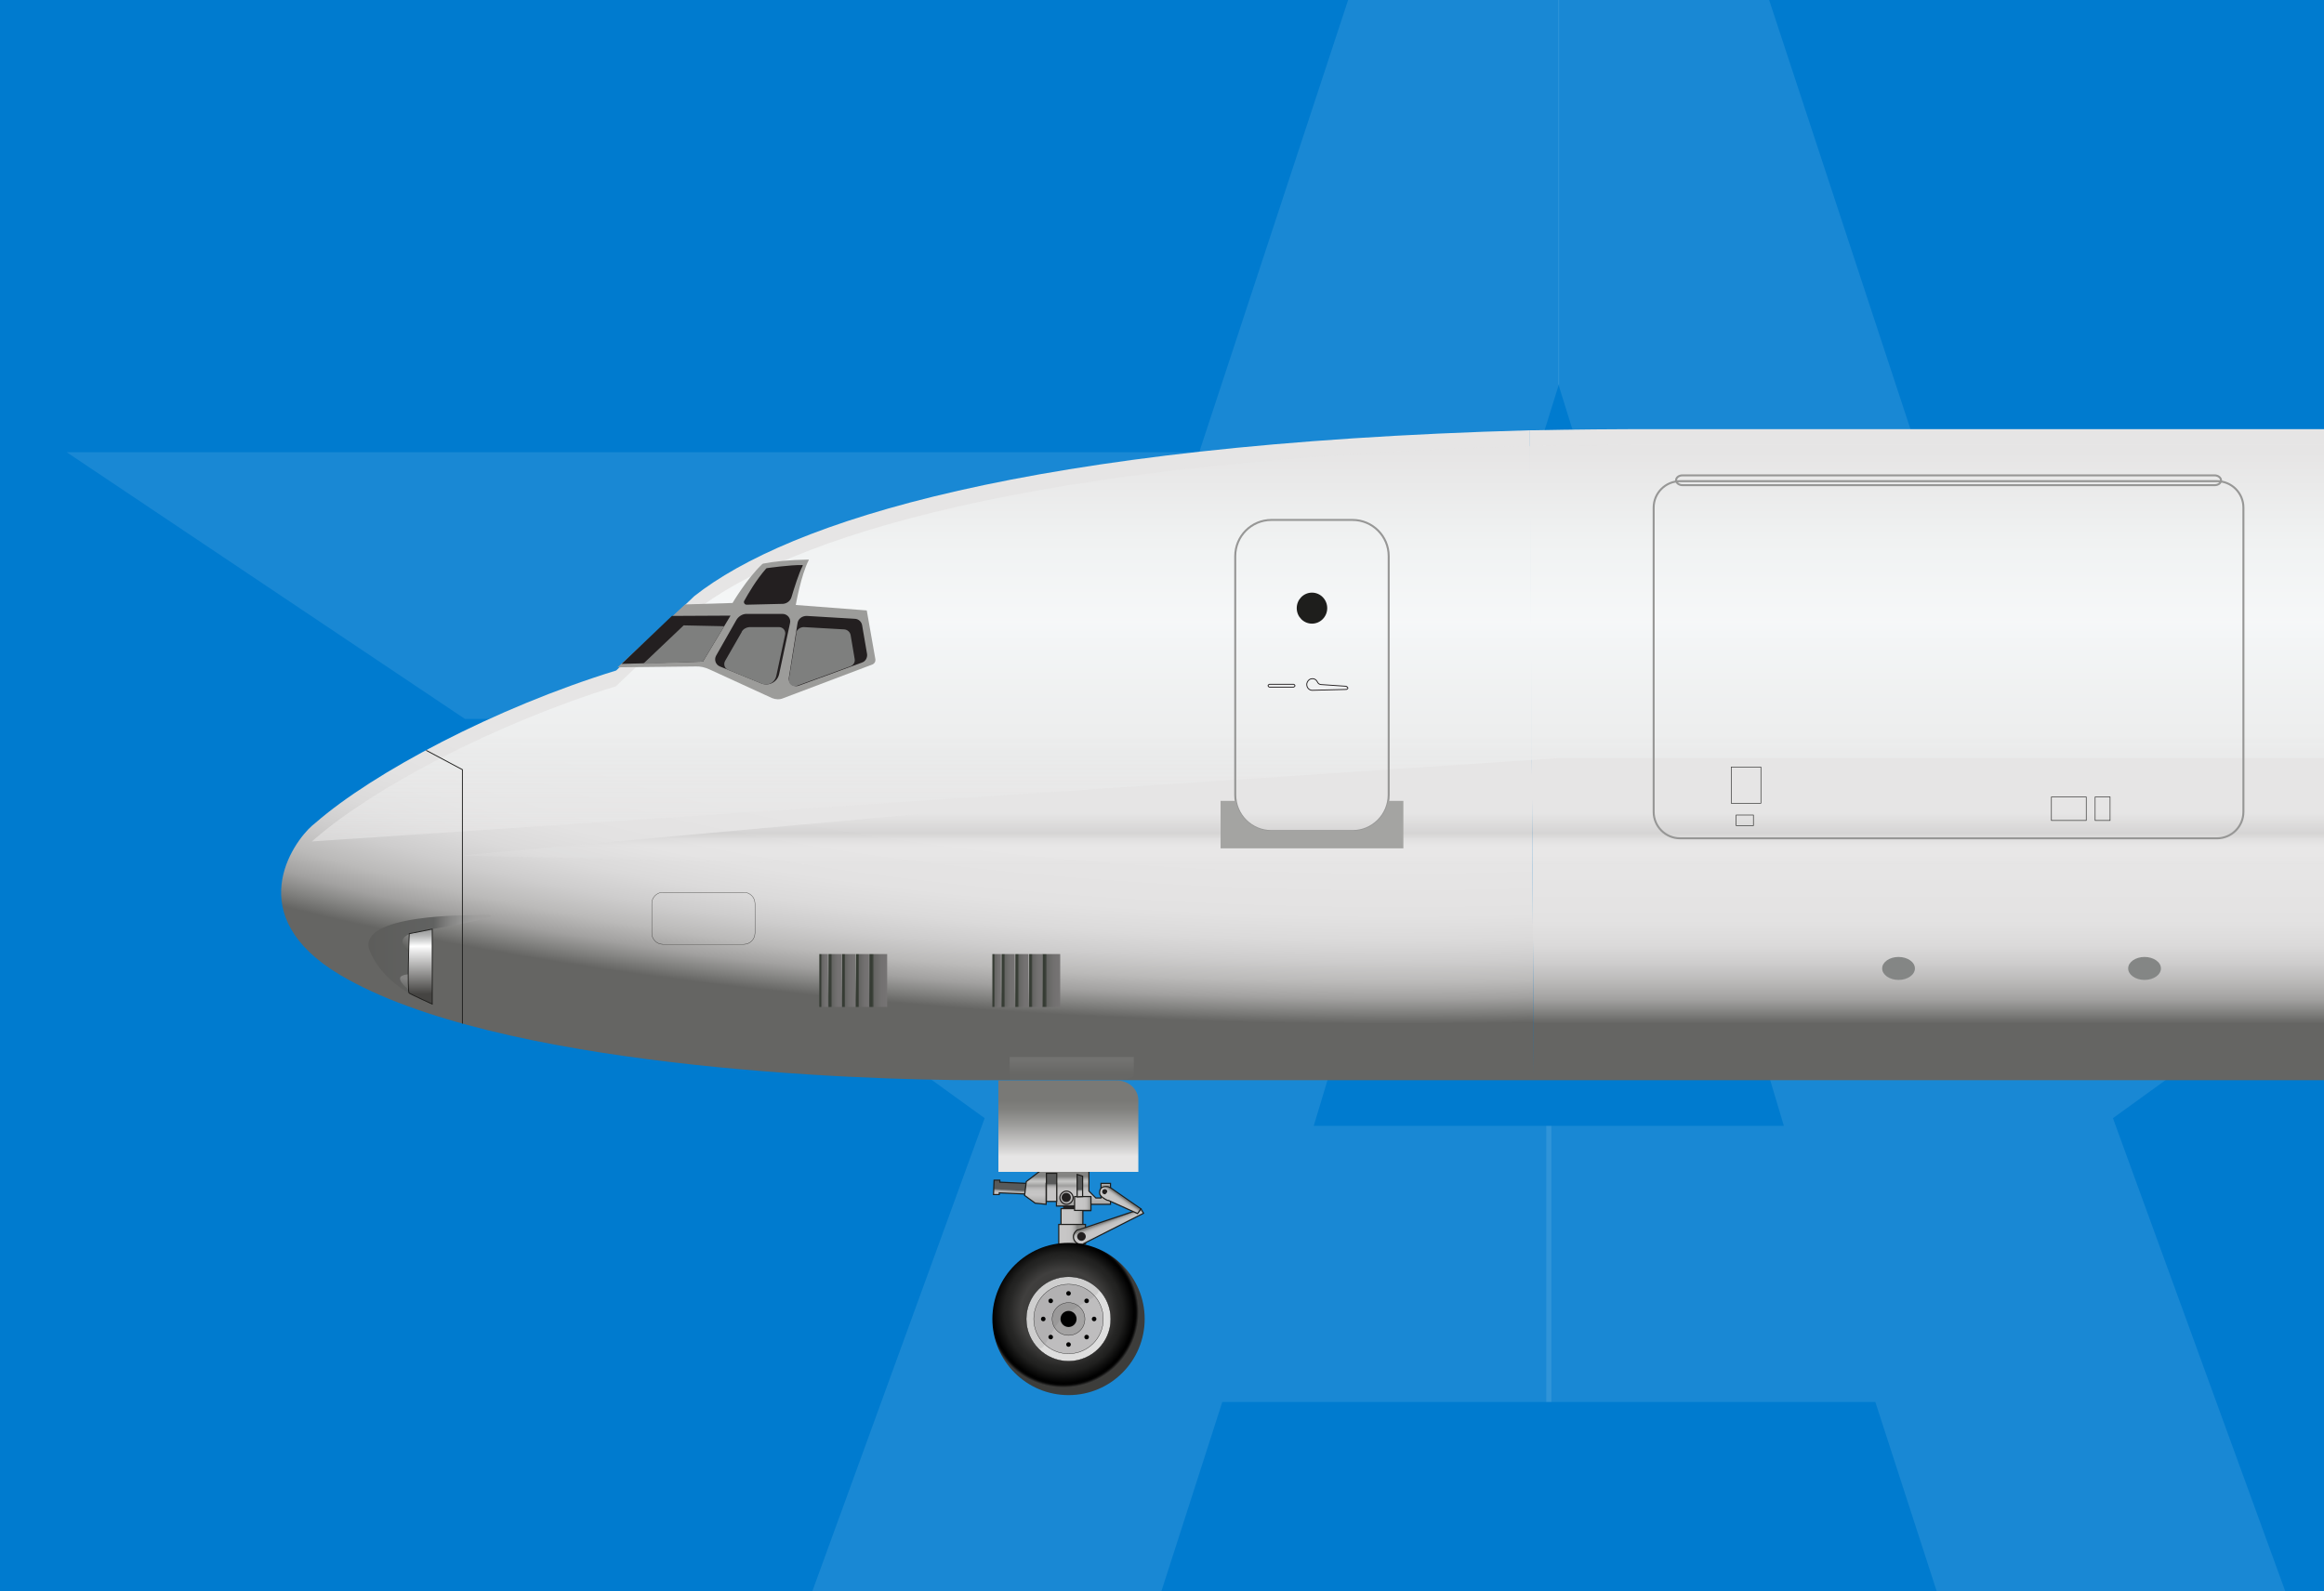 <?xml version="1.0" encoding="UTF-8"?>
<svg id="Layer_1" xmlns="http://www.w3.org/2000/svg" xmlns:xlink="http://www.w3.org/1999/xlink" version="1.1" viewBox="0 0 860 589">
  <!-- Generator: Adobe Illustrator 29.5.1, SVG Export Plug-In . SVG Version: 2.1.0 Build 141)  -->
  <defs>
    <style>
      .st0, .st1, .st2, .st3, .st4, .st5, .st6 {
        fill: none;
      }

      .st7 {
        fill: #010101;
      }

      .st8 {
        fill: url(#linear-gradient9);
      }

      .st9 {
        fill: url(#linear-gradient);
      }

      .st9, .st1, .st5, .st10, .st11, .st12, .st13, .st14, .st15, .st16, .st17, .st6, .st18 {
        stroke: #1e1e1c;
      }

      .st9, .st4, .st10, .st11, .st12, .st13, .st14, .st15, .st16, .st17 {
        stroke-width: .43px;
      }

      .st19 {
        fill: url(#linear-gradient18);
      }

      .st20 {
        fill: url(#linear-gradient15);
      }

      .st21 {
        fill: url(#linear-gradient16);
      }

      .st22 {
        fill: url(#linear-gradient11);
      }

      .st23 {
        fill: url(#linear-gradient10);
      }

      .st24 {
        fill: url(#linear-gradient17);
      }

      .st25 {
        fill: url(#linear-gradient14);
      }

      .st26 {
        fill: url(#linear-gradient19);
      }

      .st27 {
        fill: url(#linear-gradient23);
      }

      .st28 {
        fill: url(#linear-gradient22);
      }

      .st29 {
        fill: url(#linear-gradient24);
      }

      .st30 {
        fill: url(#linear-gradient25);
      }

      .st31 {
        fill: url(#linear-gradient21);
      }

      .st32 {
        fill: url(#linear-gradient20);
      }

      .st33 {
        fill: url(#linear-gradient26);
      }

      .st34 {
        fill: #231f20;
      }

      .st35 {
        fill: url(#radial-gradient);
      }

      .st36 {
        fill: #bebdbe;
      }

      .st36, .st1, .st2, .st3, .st37, .st38, .st5, .st6, .st18 {
        stroke-miterlimit: 10;
      }

      .st36, .st1, .st37, .st38 {
        stroke-width: .11px;
      }

      .st36, .st37, .st38 {
        stroke: #010101;
      }

      .st39 {
        fill: #007bcf;
      }

      .st2 {
        stroke: #231f20;
      }

      .st2, .st6, .st18 {
        stroke-width: .32px;
      }

      .st40 {
        fill: #7e7f7e;
      }

      .st3 {
        stroke: #979796;
        stroke-width: .74px;
      }

      .st41 {
        clip-path: url(#clippath-1);
      }

      .st42 {
        fill: url(#linear-gradient13);
      }

      .st42, .st43 {
        opacity: .1;
      }

      .st42, .st43, .st44 {
        isolation: isolate;
      }

      .st43 {
        fill: url(#linear-gradient28);
      }

      .st44 {
        fill: url(#linear-gradient12);
        opacity: .91;
      }

      .st45 {
        fill: #848685;
      }

      .st46 {
        fill: #221f1f;
      }

      .st47 {
        fill: #1e1e1c;
      }

      .st48 {
        fill: #9c9c9a;
      }

      .st49 {
        fill: url(#radial-gradient1);
      }

      .st50 {
        fill: #fff;
        fill-opacity: .1;
      }

      .st4 {
        stroke: #221f1f;
      }

      .st37 {
        fill: #a4a3a3;
      }

      .st38 {
        fill: #dedede;
      }

      .st5 {
        stroke-width: .21px;
      }

      .st10 {
        fill: url(#linear-gradient6);
      }

      .st11 {
        fill: url(#linear-gradient4);
      }

      .st12 {
        fill: url(#linear-gradient3);
      }

      .st13 {
        fill: url(#linear-gradient5);
      }

      .st14 {
        fill: url(#linear-gradient7);
      }

      .st15 {
        fill: url(#linear-gradient8);
      }

      .st16 {
        fill: url(#linear-gradient1);
      }

      .st17 {
        fill: url(#linear-gradient2);
      }

      .st51 {
        clip-path: url(#clippath);
      }

      .st18 {
        fill: url(#linear-gradient27);
      }

      .st52 {
        fill: #a4a4a2;
      }
    </style>
    <clipPath id="clippath">
      <rect class="st0" x="-10" width="870" height="589"/>
    </clipPath>
    <clipPath id="clippath-1">
      <rect class="st0" x="104" y="-607" width="3697.29" height="1444.71"/>
    </clipPath>
    <linearGradient id="linear-gradient" x1="376.11" y1="147.4" x2="376.32" y2="150.91" gradientTransform="translate(0 590) scale(1 -1)" gradientUnits="userSpaceOnUse">
      <stop offset="0" stop-color="#c7c6c6"/>
      <stop offset=".2" stop-color="#c4c3c3"/>
      <stop offset=".3" stop-color="#bcbbbb"/>
      <stop offset=".38" stop-color="#afaeae"/>
      <stop offset=".46" stop-color="#9b9b9b"/>
      <stop offset=".52" stop-color="#828383"/>
      <stop offset=".58" stop-color="#646565"/>
      <stop offset=".6" stop-color="#585959"/>
    </linearGradient>
    <linearGradient id="linear-gradient1" x1="395.04" y1="142.18" x2="395.04" y2="154.63" gradientTransform="translate(0 590) scale(1 -1)" gradientUnits="userSpaceOnUse">
      <stop offset="0" stop-color="#c7c6c6"/>
      <stop offset="0" stop-color="#c2c1c0"/>
      <stop offset=".03" stop-color="#b3b3b2"/>
      <stop offset=".05" stop-color="#989896"/>
      <stop offset=".44" stop-color="#c7c6c6"/>
      <stop offset=".56" stop-color="#c4c3c3"/>
      <stop offset=".62" stop-color="#bcbcbb"/>
      <stop offset=".67" stop-color="#afaeae"/>
      <stop offset=".71" stop-color="#9e9e9d"/>
      <stop offset=".84" stop-color="#c5c5c4"/>
      <stop offset=".88" stop-color="#bdbdbc"/>
      <stop offset=".92" stop-color="#aaaaa9"/>
      <stop offset=".98" stop-color="#8a8a88"/>
      <stop offset=".99" stop-color="#848482"/>
    </linearGradient>
    <linearGradient id="linear-gradient2" x1="392.64" y1="139.63" x2="400.83" y2="139.63" gradientTransform="translate(0 590) scale(1 -1)" gradientUnits="userSpaceOnUse">
      <stop offset=".44" stop-color="#c7c6c6"/>
      <stop offset=".65" stop-color="#c4c3c3"/>
      <stop offset=".76" stop-color="#bcbcbb"/>
      <stop offset=".85" stop-color="#afaeae"/>
      <stop offset=".93" stop-color="#9c9c9b"/>
      <stop offset="1" stop-color="#848482"/>
    </linearGradient>
    <linearGradient id="linear-gradient3" x1="390.62" y1="132.98" x2="398.7" y2="133.19" gradientTransform="translate(0 590) scale(1 -1)" gradientUnits="userSpaceOnUse">
      <stop offset=".44" stop-color="#c7c6c6"/>
      <stop offset=".65" stop-color="#c4c3c3"/>
      <stop offset=".76" stop-color="#bcbcbb"/>
      <stop offset=".85" stop-color="#afaeae"/>
      <stop offset=".93" stop-color="#9c9c9b"/>
      <stop offset="1" stop-color="#848482"/>
    </linearGradient>
    <linearGradient id="linear-gradient4" x1="411.13" y1="133.77" x2="409.64" y2="137.82" gradientTransform="translate(0 590) scale(1 -1)" gradientUnits="userSpaceOnUse">
      <stop offset=".44" stop-color="#c7c6c6"/>
      <stop offset=".65" stop-color="#c4c3c3"/>
      <stop offset=".76" stop-color="#bcbcbb"/>
      <stop offset=".85" stop-color="#afaeae"/>
      <stop offset=".93" stop-color="#9c9c9b"/>
      <stop offset="1" stop-color="#848482"/>
    </linearGradient>
    <linearGradient id="linear-gradient5" x1="413.09" y1="143.87" x2="415.11" y2="146.74" gradientTransform="translate(0 590) scale(1 -1)" gradientUnits="userSpaceOnUse">
      <stop offset=".44" stop-color="#c7c6c6"/>
      <stop offset=".65" stop-color="#c4c3c3"/>
      <stop offset=".76" stop-color="#bcbcbb"/>
      <stop offset=".85" stop-color="#afaeae"/>
      <stop offset=".93" stop-color="#9c9c9b"/>
      <stop offset="1" stop-color="#848482"/>
    </linearGradient>
    <linearGradient id="linear-gradient6" x1="397.65" y1="144.52" x2="403.6" y2="144.52" gradientTransform="translate(0 590) scale(1 -1)" gradientUnits="userSpaceOnUse">
      <stop offset=".44" stop-color="#c7c6c6"/>
      <stop offset=".65" stop-color="#c4c3c3"/>
      <stop offset=".76" stop-color="#bcbcbb"/>
      <stop offset=".85" stop-color="#afaeae"/>
      <stop offset=".93" stop-color="#9c9c9b"/>
      <stop offset="1" stop-color="#848482"/>
    </linearGradient>
    <linearGradient id="linear-gradient7" x1="399.61" y1="146.97" x2="399.61" y2="150.16" gradientTransform="translate(0 590) scale(1 -1)" gradientUnits="userSpaceOnUse">
      <stop offset=".44" stop-color="#c7c6c6"/>
      <stop offset=".57" stop-color="#c4c3c3"/>
      <stop offset=".63" stop-color="#bcbbbb"/>
      <stop offset=".69" stop-color="#afaeae"/>
      <stop offset=".74" stop-color="#9b9b9b"/>
      <stop offset=".78" stop-color="#828383"/>
      <stop offset=".82" stop-color="#646565"/>
      <stop offset=".83" stop-color="#585959"/>
    </linearGradient>
    <linearGradient id="linear-gradient8" x1="389.14" y1="145.16" x2="389.14" y2="153.24" gradientTransform="translate(0 590) scale(1 -1)" gradientUnits="userSpaceOnUse">
      <stop offset=".44" stop-color="#c7c6c6"/>
      <stop offset=".57" stop-color="#c4c3c3"/>
      <stop offset=".63" stop-color="#bcbbbb"/>
      <stop offset=".69" stop-color="#afaeae"/>
      <stop offset=".74" stop-color="#9b9b9b"/>
      <stop offset=".78" stop-color="#828383"/>
      <stop offset=".82" stop-color="#646565"/>
      <stop offset=".83" stop-color="#585959"/>
    </linearGradient>
    <linearGradient id="linear-gradient9" x1="395.36" y1="156.54" x2="395.36" y2="188.34" gradientTransform="translate(0 590) scale(1 -1)" gradientUnits="userSpaceOnUse">
      <stop offset=".17" stop-color="#e6e5e5"/>
      <stop offset=".32" stop-color="#c7c6c5"/>
      <stop offset=".54" stop-color="#9c9c9a"/>
      <stop offset=".71" stop-color="#82827f"/>
      <stop offset=".82" stop-color="#797976"/>
    </linearGradient>
    <radialGradient id="radial-gradient" cx="-848.79" cy="826.3" fx="-848.79" fy="826.3" r="1" gradientTransform="translate(24286.93 23746.08) scale(28.15 -28.15)" gradientUnits="userSpaceOnUse">
      <stop offset=".08" stop-color="#343433"/>
      <stop offset=".56" stop-color="#403f3e"/>
      <stop offset=".72" stop-color="#262625"/>
      <stop offset=".78" stop-color="#20201f"/>
      <stop offset=".93" stop-color="#000"/>
      <stop offset=".95" stop-color="#030303"/>
      <stop offset=".96" stop-color="#0d0d0d"/>
      <stop offset=".97" stop-color="#1e1e1d"/>
      <stop offset=".99" stop-color="#3e3e3d"/>
      <stop offset="1" stop-color="#3d3d3b"/>
    </radialGradient>
    <linearGradient id="linear-gradient10" x1="347.48" y1="104.83" x2="374.58" y2="104.44" gradientTransform="translate(0 590) scale(1 -1)" gradientUnits="userSpaceOnUse">
      <stop offset="0" stop-color="#3d3e3f" stop-opacity=".8"/>
      <stop offset=".3" stop-color="#3d3e3f" stop-opacity=".73"/>
      <stop offset=".61" stop-color="#3f3f41" stop-opacity=".53"/>
      <stop offset=".93" stop-color="#434244" stop-opacity=".2"/>
      <stop offset="1" stop-color="#444345" stop-opacity=".1"/>
    </linearGradient>
    <radialGradient id="radial-gradient1" cx="-855.66" cy="833.42" fx="-855.66" fy="833.42" r="1" gradientTransform="translate(514647.88 129212.2) scale(600.86 -154.77)" gradientUnits="userSpaceOnUse">
      <stop offset=".62" stop-color="#e6e5e5"/>
      <stop offset=".74" stop-color="#e3e2e2"/>
      <stop offset=".8" stop-color="#dbdada"/>
      <stop offset=".85" stop-color="#cecdcd"/>
      <stop offset=".9" stop-color="#bbbab9"/>
      <stop offset=".94" stop-color="#a2a1a0"/>
      <stop offset=".97" stop-color="#848482"/>
      <stop offset="1" stop-color="#656563"/>
    </radialGradient>
    <linearGradient id="linear-gradient11" x1="1514.2" y1="432.64" x2="1514.2" y2="208.87" gradientTransform="translate(0 590) scale(1 -1)" gradientUnits="userSpaceOnUse">
      <stop offset=".74" stop-color="#e6e5e5"/>
      <stop offset=".82" stop-color="#e3e2e2"/>
      <stop offset=".86" stop-color="#dbdada"/>
      <stop offset=".89" stop-color="#cecdcd"/>
      <stop offset=".92" stop-color="#bbbab9"/>
      <stop offset=".95" stop-color="#a2a1a0"/>
      <stop offset=".97" stop-color="#848482"/>
      <stop offset=".99" stop-color="#656563"/>
    </linearGradient>
    <linearGradient id="linear-gradient12" x1="1776.1" y1="421.79" x2="1776.1" y2="239.07" gradientTransform="translate(0 590) scale(1 -1)" gradientUnits="userSpaceOnUse">
      <stop offset="0" stop-color="#e6e5e5"/>
      <stop offset=".18" stop-color="#f1f3f3"/>
      <stop offset=".34" stop-color="#f7f9fa"/>
      <stop offset=".38" stop-color="#f4f6f7"/>
      <stop offset=".57" stop-color="#edeeee"/>
      <stop offset=".61" stop-color="#ebecec" stop-opacity=".9"/>
      <stop offset=".69" stop-color="#e9e9e9" stop-opacity=".76"/>
      <stop offset=".77" stop-color="#e8e7e7" stop-opacity=".65"/>
      <stop offset=".84" stop-color="#e6e6e6" stop-opacity=".56"/>
      <stop offset=".92" stop-color="#e6e5e5" stop-opacity=".52"/>
      <stop offset="1" stop-color="#e6e5e5" stop-opacity=".5"/>
    </linearGradient>
    <linearGradient id="linear-gradient13" x1="1525.31" y1="289.06" x2="1525.31" y2="265.66" gradientTransform="translate(0 590) scale(1 -1)" gradientUnits="userSpaceOnUse">
      <stop offset="0" stop-color="#e6e5e5"/>
      <stop offset=".32" stop-color="#403f3e"/>
      <stop offset=".33" stop-color="#4b4a49"/>
      <stop offset=".37" stop-color="#7a7979"/>
      <stop offset=".4" stop-color="#a3a2a2"/>
      <stop offset=".44" stop-color="#c4c4c3"/>
      <stop offset=".48" stop-color="#dededd"/>
      <stop offset=".52" stop-color="#f0f0f0"/>
      <stop offset=".56" stop-color="#fbfbfb"/>
      <stop offset=".6" stop-color="#fff"/>
      <stop offset=".67" stop-color="#fafafa"/>
      <stop offset=".75" stop-color="#ecebeb"/>
      <stop offset=".78" stop-color="#e6e5e5"/>
    </linearGradient>
    <linearGradient id="linear-gradient14" x1="136.34" y1="234.82" x2="181.97" y2="234.82" gradientTransform="translate(0 590) scale(1 -1)" gradientUnits="userSpaceOnUse">
      <stop offset="0" stop-color="#5d5d5b"/>
      <stop offset=".53" stop-color="#616261"/>
      <stop offset=".57" stop-color="#6d6d6c"/>
      <stop offset=".66" stop-color="#848483"/>
      <stop offset=".76" stop-color="#959594"/>
      <stop offset=".87" stop-color="#9f9e9d"/>
      <stop offset="1" stop-color="#a3a2a1"/>
    </linearGradient>
    <linearGradient id="linear-gradient15" x1="153.57" y1="233.96" x2="158.25" y2="240.23" gradientTransform="translate(0 590) scale(1 -1)" gradientUnits="userSpaceOnUse">
      <stop offset="0" stop-color="#4e4f4c"/>
      <stop offset="1" stop-color="#8f8f8e"/>
    </linearGradient>
    <linearGradient id="linear-gradient16" x1="153.21" y1="220.22" x2="154.91" y2="226.5" gradientTransform="translate(0 590) scale(1 -1)" gradientUnits="userSpaceOnUse">
      <stop offset="0" stop-color="#515250"/>
      <stop offset="1" stop-color="#848483"/>
    </linearGradient>
    <linearGradient id="linear-gradient17" x1="321.7" y1="227.05" x2="328.19" y2="227.05" gradientTransform="translate(0 590) scale(1 -1)" gradientUnits="userSpaceOnUse">
      <stop offset="0" stop-color="#353b33"/>
      <stop offset=".13" stop-color="#363c34"/>
      <stop offset=".18" stop-color="#3d423b"/>
      <stop offset=".22" stop-color="#4a4d48"/>
      <stop offset=".25" stop-color="#5b5c59"/>
      <stop offset=".26" stop-color="#646462"/>
      <stop offset=".34" stop-color="#676765"/>
      <stop offset=".65" stop-color="#727070"/>
      <stop offset="1" stop-color="#767474"/>
    </linearGradient>
    <linearGradient id="linear-gradient18" x1="316.71" y1="227.05" x2="321.6" y2="227.05" gradientTransform="translate(0 590) scale(1 -1)" gradientUnits="userSpaceOnUse">
      <stop offset="0" stop-color="#353b33"/>
      <stop offset=".13" stop-color="#363c34"/>
      <stop offset=".18" stop-color="#3d423b"/>
      <stop offset=".22" stop-color="#4a4d48"/>
      <stop offset=".25" stop-color="#5b5c59"/>
      <stop offset=".26" stop-color="#646462"/>
      <stop offset=".34" stop-color="#676765"/>
      <stop offset=".65" stop-color="#727070"/>
      <stop offset="1" stop-color="#767474"/>
    </linearGradient>
    <linearGradient id="linear-gradient19" x1="311.6" y1="227.05" x2="316.49" y2="227.05" gradientTransform="translate(0 590) scale(1 -1)" gradientUnits="userSpaceOnUse">
      <stop offset="0" stop-color="#353b33"/>
      <stop offset=".13" stop-color="#363c34"/>
      <stop offset=".18" stop-color="#3d423b"/>
      <stop offset=".22" stop-color="#4a4d48"/>
      <stop offset=".25" stop-color="#5b5c59"/>
      <stop offset=".26" stop-color="#646462"/>
      <stop offset=".34" stop-color="#676765"/>
      <stop offset=".65" stop-color="#727070"/>
      <stop offset="1" stop-color="#767474"/>
    </linearGradient>
    <linearGradient id="linear-gradient20" x1="306.6" y1="227.05" x2="311.49" y2="227.05" gradientTransform="translate(0 590) scale(1 -1)" gradientUnits="userSpaceOnUse">
      <stop offset="0" stop-color="#353b33"/>
      <stop offset=".13" stop-color="#363c34"/>
      <stop offset=".18" stop-color="#3d423b"/>
      <stop offset=".22" stop-color="#4a4d48"/>
      <stop offset=".25" stop-color="#5b5c59"/>
      <stop offset=".26" stop-color="#646462"/>
      <stop offset=".34" stop-color="#676765"/>
      <stop offset=".65" stop-color="#727070"/>
      <stop offset="1" stop-color="#767474"/>
    </linearGradient>
    <linearGradient id="linear-gradient21" x1="303.2" y1="227.05" x2="306.39" y2="227.05" gradientTransform="translate(0 590) scale(1 -1)" gradientUnits="userSpaceOnUse">
      <stop offset="0" stop-color="#353b33"/>
      <stop offset=".14" stop-color="#363c34"/>
      <stop offset=".19" stop-color="#3d423b"/>
      <stop offset=".22" stop-color="#494c47"/>
      <stop offset=".25" stop-color="#5a5b58"/>
      <stop offset=".26" stop-color="#646462"/>
      <stop offset=".34" stop-color="#676765"/>
      <stop offset=".65" stop-color="#727070"/>
      <stop offset="1" stop-color="#767474"/>
    </linearGradient>
    <linearGradient id="linear-gradient22" x1="385.73" y1="227.05" x2="392.33" y2="227.05" gradientTransform="translate(0 590) scale(1 -1)" gradientUnits="userSpaceOnUse">
      <stop offset="0" stop-color="#353b33"/>
      <stop offset=".13" stop-color="#363c34"/>
      <stop offset=".18" stop-color="#3d423b"/>
      <stop offset=".22" stop-color="#4a4d48"/>
      <stop offset=".25" stop-color="#5b5c59"/>
      <stop offset=".26" stop-color="#646462"/>
      <stop offset=".34" stop-color="#676765"/>
      <stop offset=".65" stop-color="#727070"/>
      <stop offset="1" stop-color="#767474"/>
    </linearGradient>
    <linearGradient id="linear-gradient23" x1="380.84" y1="227.05" x2="385.63" y2="227.05" gradientTransform="translate(0 590) scale(1 -1)" gradientUnits="userSpaceOnUse">
      <stop offset="0" stop-color="#353b33"/>
      <stop offset=".13" stop-color="#363c34"/>
      <stop offset=".18" stop-color="#3d423b"/>
      <stop offset=".22" stop-color="#4a4d48"/>
      <stop offset=".25" stop-color="#5b5c59"/>
      <stop offset=".26" stop-color="#646462"/>
      <stop offset=".34" stop-color="#676765"/>
      <stop offset=".65" stop-color="#727070"/>
      <stop offset="1" stop-color="#767474"/>
    </linearGradient>
    <linearGradient id="linear-gradient24" x1="375.73" y1="227.05" x2="380.62" y2="227.05" gradientTransform="translate(0 590) scale(1 -1)" gradientUnits="userSpaceOnUse">
      <stop offset="0" stop-color="#353b33"/>
      <stop offset=".13" stop-color="#363c34"/>
      <stop offset=".18" stop-color="#3d423b"/>
      <stop offset=".22" stop-color="#4a4d48"/>
      <stop offset=".25" stop-color="#5b5c59"/>
      <stop offset=".26" stop-color="#646462"/>
      <stop offset=".34" stop-color="#676765"/>
      <stop offset=".65" stop-color="#727070"/>
      <stop offset="1" stop-color="#767474"/>
    </linearGradient>
    <linearGradient id="linear-gradient25" x1="370.63" y1="227.05" x2="375.52" y2="227.05" gradientTransform="translate(0 590) scale(1 -1)" gradientUnits="userSpaceOnUse">
      <stop offset="0" stop-color="#353b33"/>
      <stop offset=".13" stop-color="#363c34"/>
      <stop offset=".18" stop-color="#3d423b"/>
      <stop offset=".22" stop-color="#4a4d48"/>
      <stop offset=".25" stop-color="#5b5c59"/>
      <stop offset=".26" stop-color="#646462"/>
      <stop offset=".34" stop-color="#676765"/>
      <stop offset=".65" stop-color="#727070"/>
      <stop offset="1" stop-color="#767474"/>
    </linearGradient>
    <linearGradient id="linear-gradient26" x1="367.23" y1="227.05" x2="370.52" y2="227.05" gradientTransform="translate(0 590) scale(1 -1)" gradientUnits="userSpaceOnUse">
      <stop offset="0" stop-color="#353b33"/>
      <stop offset=".14" stop-color="#363c34"/>
      <stop offset=".19" stop-color="#3d423b"/>
      <stop offset=".22" stop-color="#494c47"/>
      <stop offset=".25" stop-color="#5a5b58"/>
      <stop offset=".26" stop-color="#646462"/>
      <stop offset=".34" stop-color="#676765"/>
      <stop offset=".65" stop-color="#727070"/>
      <stop offset="1" stop-color="#767474"/>
    </linearGradient>
    <linearGradient id="linear-gradient27" x1="155.42" y1="249.07" x2="155.73" y2="204.82" gradientTransform="translate(0 590) scale(1 -1)" gradientUnits="userSpaceOnUse">
      <stop offset="0" stop-color="#808181"/>
      <stop offset=".03" stop-color="#868787"/>
      <stop offset=".07" stop-color="#979898"/>
      <stop offset=".12" stop-color="#b3b4b4"/>
      <stop offset=".17" stop-color="#dadbdb"/>
      <stop offset=".21" stop-color="#fff"/>
      <stop offset=".26" stop-color="#e5e5e5"/>
      <stop offset=".61" stop-color="#454442"/>
    </linearGradient>
    <linearGradient id="linear-gradient28" x1="396.57" y1="198.66" x2="396.57" y2="190.58" gradientTransform="translate(0 590) scale(1 -1)" gradientUnits="userSpaceOnUse">
      <stop offset=".17" stop-color="#e6e5e5"/>
      <stop offset=".32" stop-color="#c7c6c5"/>
      <stop offset=".54" stop-color="#9c9c9a"/>
      <stop offset=".71" stop-color="#82827f"/>
      <stop offset=".82" stop-color="#797976"/>
    </linearGradient>
  </defs>
  <path class="st39" d="M0,0h860v589H0V0Z"/>
  <g class="st51">
    <g>
      <path class="st50" d="M576.93-237.07l-133.16,404.45H24.65l147.4,98.74h366.29l38.59-124.05V-237.07ZM211.59,303.45h308.72l-34.16,113.29h87.94v102.22h-121.78l-41.12,127.85-177.14,125.01,130.32-357.92-152.78-110.45Z"/>
      <path class="st50" d="M934.68,303.45h-308.4l33.84,113.29h-87.93v102.22h121.78l41.44,127.85,176.82,125.01-130.33-357.92,152.78-110.45ZM576.62-237.07l133.16,404.45h419.12l-147.4,98.74h-366.29l-38.59-124.05V-237.07Z"/>
      <g class="st41">
        <g>
          <path class="st9" d="M384.24,438.24l-14.25-.64v-.74h-2.13l-.21,5.32h2.13v-.64l14.25.64s.74-.32.74-.74v-2.34s-.21-.74-.63-.74l.1-.11Z"/>
          <path class="st16" d="M407.43,438.03v5.42h-1.91l-2.56-2.55v-8.19h-17.12l-6.06,4.68-.64,5.11,3.93,2.87,4.05.42v-7.76h3.82v8.4h6.6v1.7h6.06v-2.34h7.34v-7.76h-3.51Z"/>
          <path class="st17" d="M400.72,447.39h-8.08v5.95h8.08v-5.95Z"/>
          <path class="st12" d="M401.68,453.24h-9.89v7.23h9.89v-7.23Z"/>
          <path class="st11" d="M400.94,460.37l22.23-11.27-.96-1.6-23.18,7.76h-.32c-.85.53-1.49,1.49-1.49,2.55,0,1.49,1.28,2.77,2.77,2.77h.95v-.21Z"/>
          <path class="st46" d="M401.79,457.71c0,.85-.74,1.6-1.59,1.6s-1.6-.74-1.6-1.6.75-1.6,1.6-1.6,1.59.74,1.59,1.6"/>
          <path class="st13" d="M411.05,439.74l11.17,7.76-1.28,1.7-10.85-4.89h-.32c-1.06-.53-2.87-1.49-2.87-2.77,0-1.6.85-2.34,2.45-2.34.42,0,.85,0,1.27.32l.43.21Z"/>
          <path class="st46" d="M409.77,441.12s-.42.96-.96.96-.95-.43-.95-.95h0c0-.54.42-.96.95-.96s.96.42.96.96M397.64,446.33h-4.25v1.06h4.25v-1.06Z"/>
          <path class="st10" d="M403.71,442.93h-6.06v5.11h6.06v-5.11Z"/>
          <path class="st14" d="M400.62,435.38l-2.02-.64v8.3l2.02-.11v-7.55Z"/>
          <path class="st15" d="M391.05,434.31h-3.83v10.42h3.83v-10.42Z"/>
          <path class="st4" d="M397.11,443.35c0,1.38-1.17,2.45-2.45,2.45s-2.45-1.17-2.45-2.45,1.17-2.45,2.45-2.45,2.45,1.17,2.45,2.45Z"/>
          <path class="st46" d="M394.56,444.94c-.96,0-1.7-.74-1.7-1.7s.74-1.7,1.7-1.7,1.7.74,1.7,1.7-.74,1.7-1.7,1.7"/>
          <path class="st8" d="M369.56,433.78h51.69v-26.48c0-4.04-3.51-7.34-7.87-7.34h-43.92v33.82h.1Z"/>
          <path class="st35" d="M395.41,516.42c15.57,0,28.18-12.62,28.18-28.18s-12.61-28.18-28.18-28.18-28.18,12.62-28.18,28.18,12.61,28.18,28.18,28.18"/>
          <path class="st38" d="M395.41,503.86c8.63,0,15.63-7,15.63-15.63s-7-15.63-15.63-15.63-15.64,7-15.64,15.63,7,15.63,15.64,15.63Z"/>
          <path class="st36" d="M395.41,501.1c7.11,0,12.87-5.76,12.87-12.87s-5.76-12.87-12.87-12.87-12.87,5.76-12.87,12.87,5.77,12.87,12.87,12.87Z"/>
          <path class="st37" d="M395.41,494.3c3.35,0,6.06-2.71,6.06-6.06,0-3.35-2.71-6.06-6.06-6.06h0c-3.35,0-6.06,2.71-6.06,6.06h0c0,3.35,2.71,6.06,6.06,6.06h0Z"/>
          <path class="st23" d="M405.94,476.64c3.09,3.08-6.38,5.32-12.44,10.95-5.32,5-6.91,13.83-9.68,11.06-5.85-5.85-5.63-15.53.43-21.59,6.06-6.06,15.74-6.27,21.59-.43h.1Z"/>
          <path class="st7" d="M395.41,491.21c1.65,0,2.98-1.33,2.98-2.98,0-1.64-1.33-2.98-2.97-2.98h0c-1.64,0-2.98,1.33-2.98,2.98,0,1.64,1.34,2.98,2.98,2.98M395.41,498.54c.47,0,.85-.38.85-.85s-.38-.85-.85-.85-.85.38-.85.85.38.85.85.85M402.11,495.78c.47,0,.85-.38.85-.85s-.38-.85-.85-.85-.85.38-.85.85.38.85.85.85M404.88,489.08c.47,0,.85-.38.85-.85s-.38-.85-.85-.85-.85.38-.85.85.38.85.85.85M402.11,482.38c.47,0,.85-.38.85-.85s-.38-.85-.85-.85-.85.38-.85.85.38.85.85.85M395.41,479.61c.47,0,.85-.38.85-.85s-.38-.85-.85-.85-.85.38-.85.85.38.85.85.85M388.82,482.38c.47,0,.85-.38.85-.85s-.38-.85-.85-.85-.85.38-.85.85.38.85.85.85M386.06,489.08c.47,0,.85-.38.85-.85s-.38-.85-.85-.85-.85.38-.85.85.38.85.85.85M388.82,495.78c.47,0,.85-.38.85-.85s-.38-.85-.85-.85-.85.38-.85.85.38.85.85.85"/>
          <path class="st49" d="M567.59,399.85h-205.58c-45.41,0-178.46-4.79-236.1-38.93-36.9-21.91-17.55-49.03-10.42-55.3l1.28-1.06c21.38-18.61,66.36-42.54,111.25-56.37l28.93-27.55c34.67-27.33,122.84-56.26,309.17-61.37l1.49,240.57Z"/>
          <path class="st22" d="M567.6,399.85h780.21l13.72-.11c115.93,2.98,919.96.21,1100.87,0v-240.89H613.97c-16.27,0-31.8.11-46.69.43h-1.27"/>
          <path class="st44" d="M115.38,311.47l1.28-1.06c21.38-18.61,66.36-42.54,111.25-56.37l28.93-27.54c34.67-27.33,122.84-56.26,309.17-61.37h1.28c14.89-.32,30.42-.43,46.69-.43h2382.22c92.85,0,268.23,6.81,364.16,12.23l3.4.32c46.26,2.66,72.32,16.06,73.06,35.95l-697.57,67.43H576.75l-461.37,30.84Z"/>
          <path class="st42" d="M302.45,319.77l-131.88-3.08,169.95-15.42h2394.02l145.5,2.87-145.5,15.63H302.45Z"/>
          <path class="st25" d="M176.01,338.8s-44.99-.85-39.14,13.3c5.85,14.14,22.97,19.57,22.97,19.57,0,0-.85-27.76,0-27.76s35.52-6.17,16.06-5.11h.11Z"/>
          <path class="st20" d="M159.94,343.91l-5.32,1.06s-8.4.96-4.79,5.85c5.42,7.44,9.89,11.38,9.89,11.38,0,0-.32-18.29.21-18.29"/>
          <path class="st21" d="M159.73,362.74s-6.91-3.3-10.85-1.6c-2.87,1.28,2.23,5.32,5.21,7.55,1.17.85,2.45,1.6,3.83,2.13l2.02.85-.21-8.83v-.11Z"/>
          <path class="st1" d="M275.23,330.3h-29.89c-2.29,0-4.15,1.86-4.15,4.15v10.95c0,2.29,1.86,4.15,4.15,4.15h29.89c2.29,0,4.15-1.86,4.15-4.15v-10.95c0-2.29-1.86-4.15-4.15-4.15Z"/>
          <path class="st24" d="M328.3,353.16h-6.59v19.57h6.59v-19.57Z"/>
          <path class="st19" d="M321.6,353.16h-4.89v19.57h4.89v-19.57Z"/>
          <path class="st26" d="M316.49,353.16h-4.89v19.57h4.89v-19.57Z"/>
          <path class="st32" d="M311.49,353.16h-4.89v19.57h4.89v-19.57Z"/>
          <path class="st31" d="M306.39,353.16h-3.19v19.57h3.19v-19.57Z"/>
          <path class="st28" d="M392.33,353.16h-6.6v19.57h6.6v-19.57Z"/>
          <path class="st27" d="M385.73,353.16h-4.89v19.57h4.89v-19.57Z"/>
          <path class="st29" d="M380.62,353.16h-4.89v19.57h4.89v-19.57Z"/>
          <path class="st30" d="M375.52,353.16h-4.89v19.57h4.89v-19.57Z"/>
          <path class="st33" d="M370.42,353.16h-3.19v19.57h3.19v-19.57Z"/>
          <path class="st6" d="M157.71,277.76l13.4,7.13v94.02"/>
          <path class="st18" d="M159.95,343.91v27.76s-7.66-3.51-8.51-4.04c-.85-.53,0-22.02,0-22.02l8.51-1.7Z"/>
          <path class="st43" d="M373.6,391.24h45.95v6.7c0,1.06-3.09,1.91-6.91,1.91h-39.04v-8.61Z"/>
          <path class="st3" d="M820.4,178.11h-198.67c-5.41,0-9.79,4.38-9.79,9.78v112.63c0,5.4,4.38,9.79,9.79,9.79h198.67c5.4,0,9.78-4.38,9.78-9.79v-112.63c0-5.4-4.38-9.78-9.78-9.78h0Z"/>
          <path class="st3" d="M819.55,179.59h-196.97c-1.27,0-2.34-.85-2.34-1.81,0-1.06,1.07-1.81,2.34-1.81h196.97c1.28,0,2.34.85,2.34,1.81,0,1.06-1.06,1.81-2.34,1.81Z"/>
          <path class="st48" d="M253.64,223.73l17.44-.53s5.32-9.04,10.96-14.36l.32-.21c4.68-.85,9.36-1.38,16.91-1.49v.21c-2.87,5.53-4.79,16.59-4.79,16.59l26.27,2.02,3.19,18.08c.11.85-.32,1.6-1.06,1.91l-33.18,12.55c-1.28.53-2.77.42-4.04-.11l-23.19-10.63c-1.59-.74-3.4-1.17-5.21-1.06l-28.72.32,24.89-23.18.21-.11Z"/>
          <path class="st34" d="M230.03,245.75l30.1-.85,10.21-17.02-21.7.11-18.61,17.76Z"/>
          <path class="st40" d="M238,245.74l22.12-.85,7.87-13.08-15-.32-15,14.25Z"/>
          <path class="st34" d="M272.57,229.37l-7.55,13.29c-.85,1.49-.21,3.4,1.38,4.04l15.32,6.27c2.77,1.17,5.96-.53,6.59-3.4l4.04-18.93c.42-1.7-.96-3.4-2.77-3.4h-13.61c-1.38.11-2.66.96-3.4,2.13"/>
          <path class="st40" d="M274.48,233.94l-6.17,10.74c-.64,1.17-.21,2.76,1.17,3.3l12.44,5.1c2.23.96,4.79-.43,5.32-2.76l3.3-15.42c.32-1.38-.74-2.77-2.23-2.77h-11.06c-1.17.11-2.23.74-2.77,1.7v.11Z"/>
          <path class="st34" d="M295.11,230.75l-3.19,20.1c-.32,2.02,1.7,3.72,3.62,2.98l23.5-8.61c1.28-.43,2.02-1.81,1.81-3.19l-1.81-10.53c-.21-1.38-1.38-2.45-2.77-2.45l-17.76-1.06c-1.7,0-3.19,1.06-3.4,2.77"/>
          <path class="st40" d="M294.69,234.47l-2.77,16.91c-.32,1.7,1.38,3.09,3.08,2.45l19.78-7.23c1.06-.43,1.7-1.49,1.49-2.66l-1.49-8.83c-.21-1.16-1.17-2.03-2.34-2.13l-15-.85c-1.38,0-2.66.96-2.87,2.34h.11Z"/>
          <path class="st34" d="M283.63,210.33s8.83-1.28,13.4-1.17v.32c-1.38,2.55-3.19,8.4-4.15,11.59-.42,1.38-1.7,2.34-3.08,2.45l-13.51.32c-.74,0-1.28-.85-.85-1.49,1.49-2.66,4.36-7.66,8.08-11.91h.11v-.11Z"/>
          <path class="st5" d="M772.01,294.99h-12.87v8.72h12.87v-8.72ZM780.84,294.99h-5.53v8.72h5.53v-8.72Z"/>
          <path class="st45" d="M702.56,362.73c3.35,0,6.06-1.9,6.06-4.25s-2.71-4.25-6.06-4.25-6.06,1.9-6.06,4.25,2.71,4.25,6.06,4.25M793.59,362.73c3.35,0,6.07-1.9,6.07-4.25s-2.72-4.25-6.07-4.25-6.06,1.9-6.06,4.25,2.72,4.25,6.06,4.25"/>
          <path class="st5" d="M651.62,283.93h-10.96v13.4h10.96v-13.4ZM648.85,301.69h-6.38v3.93h6.38v-3.93Z"/>
          <path class="st3" d="M500.49,192.46h-29.99c-7.4,0-13.4,6-13.4,13.4v88.38c0,7.4,6,13.4,13.4,13.4h29.99c7.4,0,13.4-6,13.4-13.4v-88.38c0-7.4-6-13.4-13.4-13.4Z"/>
          <path class="st47" d="M485.5,230.85c3.11,0,5.64-2.57,5.64-5.74s-2.53-5.74-5.64-5.74-5.64,2.57-5.64,5.74,2.53,5.74,5.64,5.74"/>
          <path class="st2" d="M498.27,254.04l-9.36-.64c-.64,0-1.17-.43-1.39-.96-.42-.85-1.27-1.38-2.23-1.17-.85.11-1.49.85-1.7,1.7-.21,1.38.74,2.55,2.02,2.55l12.66-.32s.53-.21.53-.53c0,0-.22-.53-.53-.53v-.11ZM478.69,253.29h-8.93s-.53.21-.53.53c0,0,.21.53.53.53h8.93s.53-.21.53-.53c0,0-.21-.53-.53-.53Z"/>
          <path class="st52" d="M513.68,296.47c-1.17,6.27-6.49,11.06-13.08,11.06h-30.2c-6.49,0-11.92-4.79-13.09-11.06h-5.63v17.55h67.64v-17.55h-5.64Z"/>
        </g>
      </g>
    </g>
  </g>
</svg>